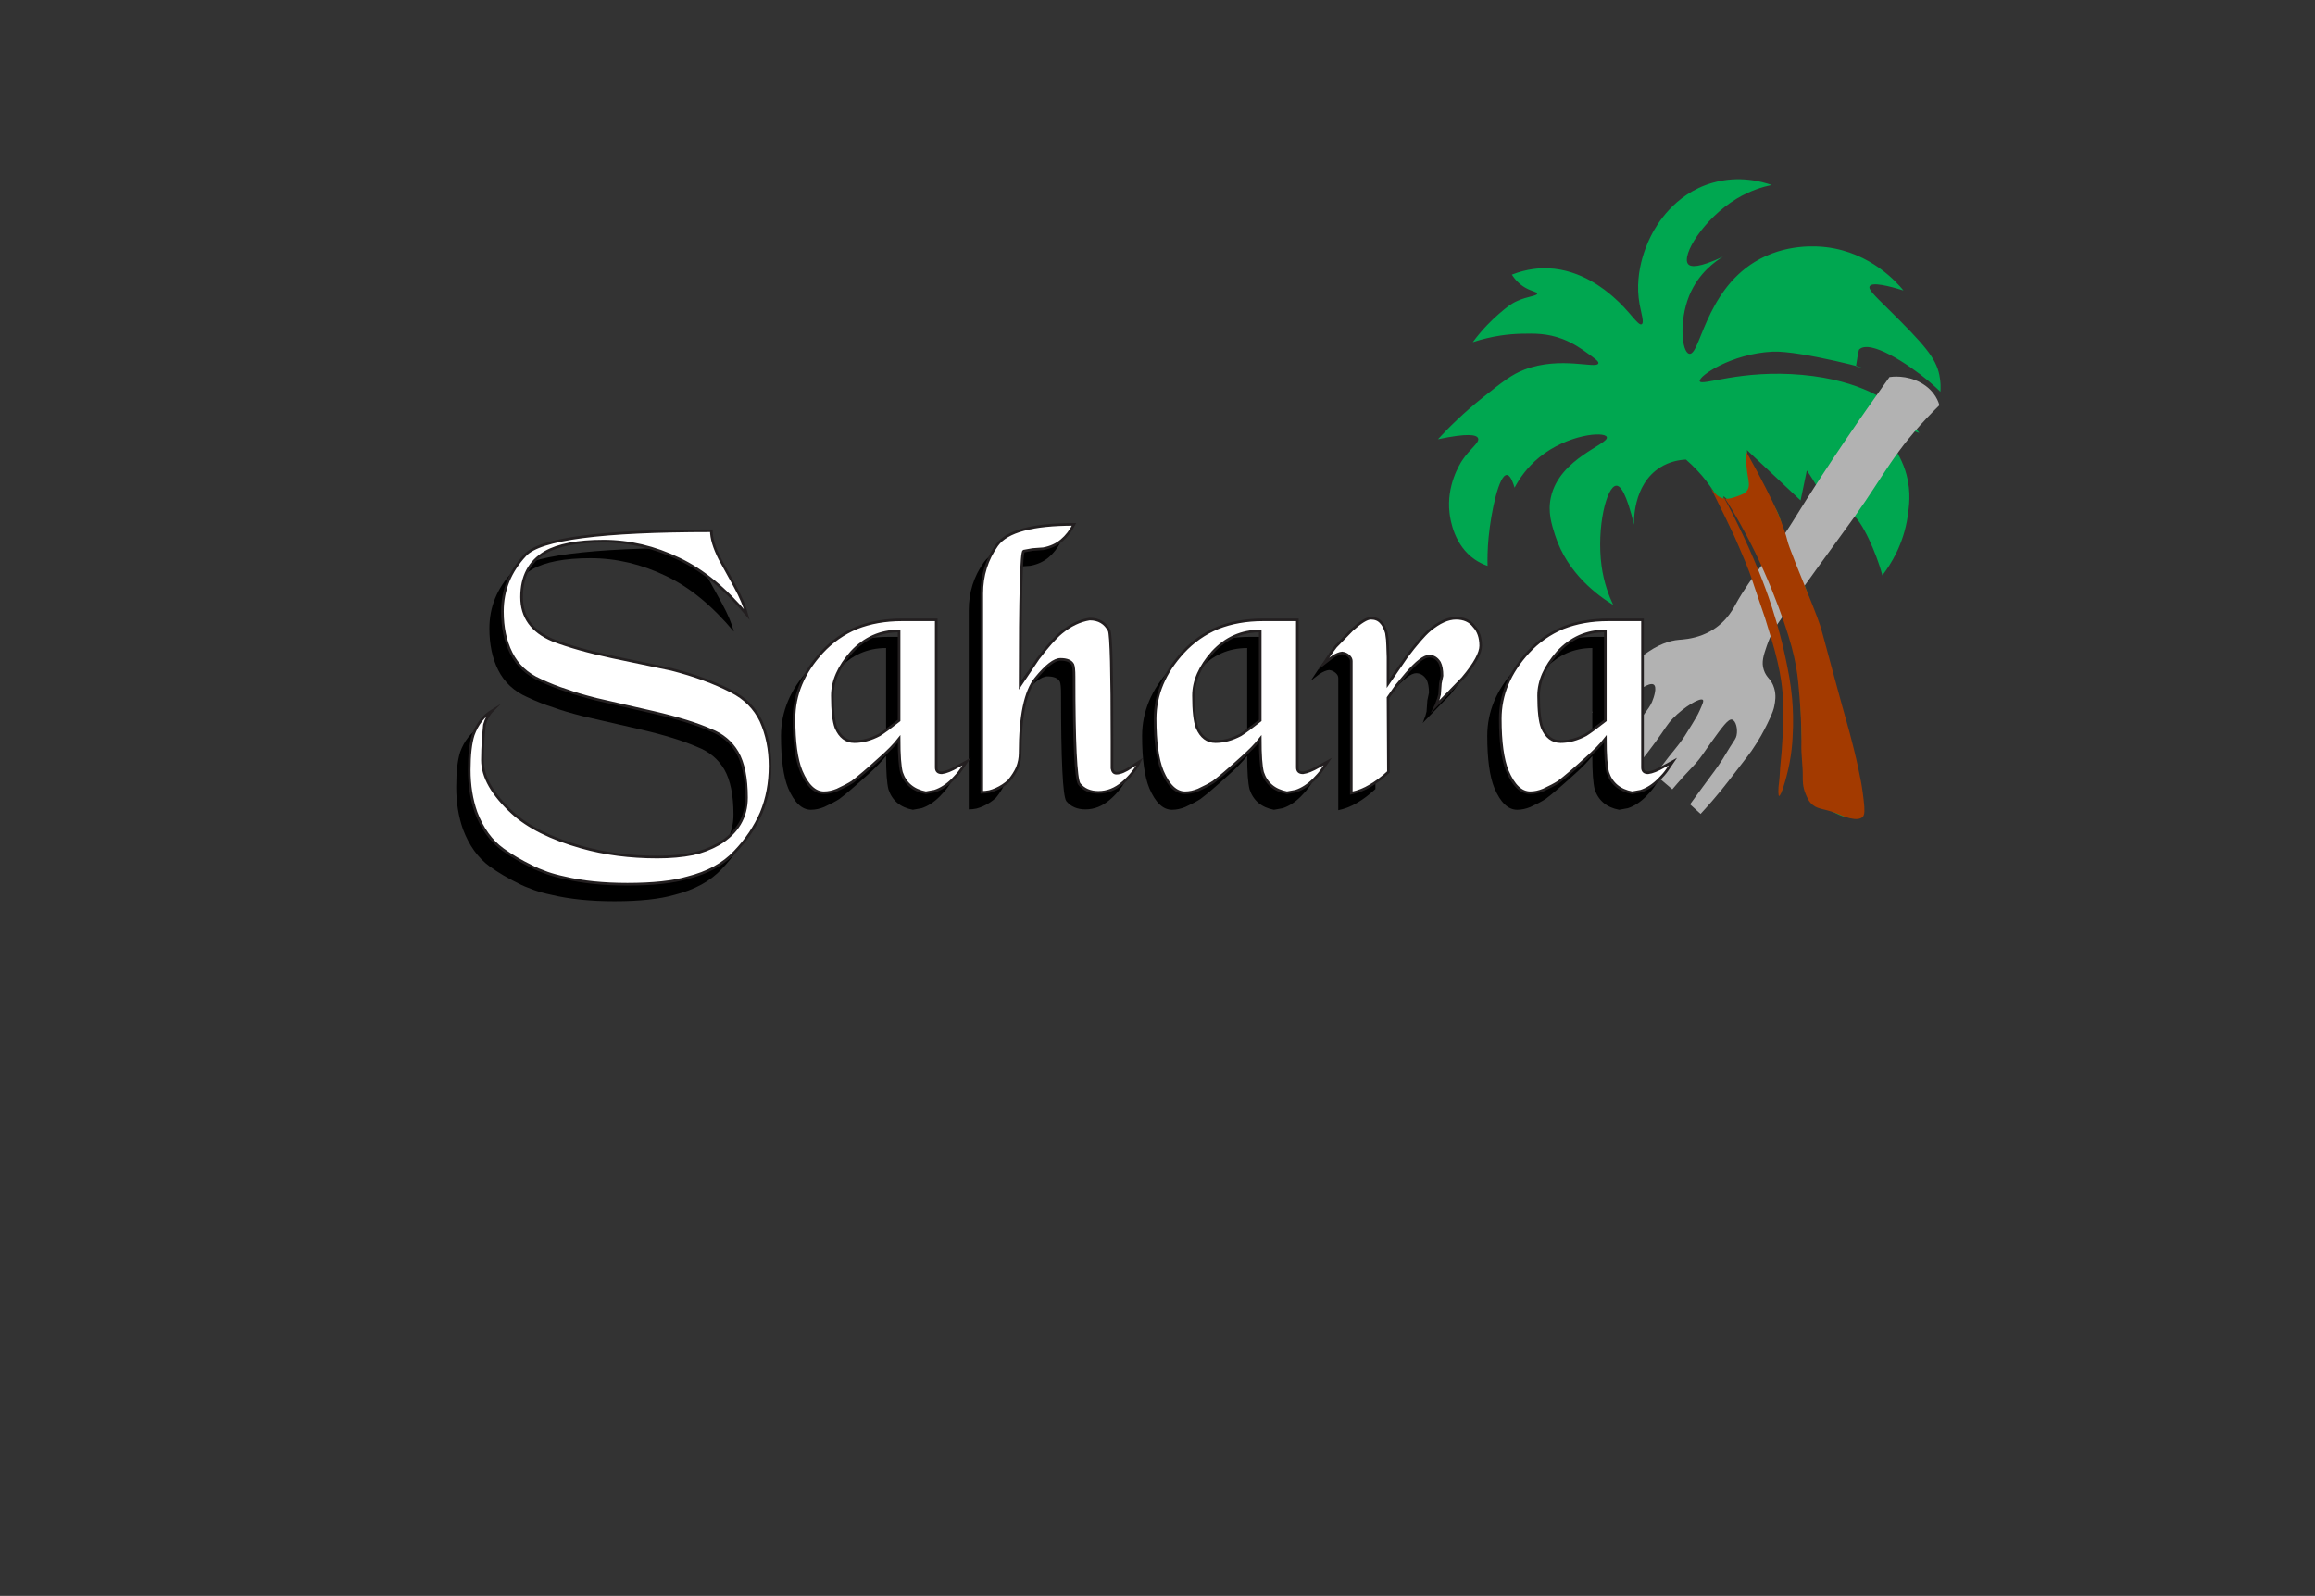 <?xml version="1.0" encoding="UTF-8"?>
<svg xmlns="http://www.w3.org/2000/svg" width="880.844" height="607.376" viewBox="0 0 880.844 607.376">
  <rect x="0" y="0" width="880.844" height="607.376" fill="#333333" stroke="none"/>
  <g id="Layer_2" data-name="Layer 2">
    <path d="M706.58,310.556c4.034-2.662,1.221-12.109-5.623-37.753-8.441-31.628-12.662-47.442-15.663-53.015-.682-1.267-4.781-8.808-7.229-19.278-.145-.621-.196-1.111-.407-1.903-1.755-6.574-5.68-9.898-8.184-13.284-2.035-2.752-4.248-7.107-4.794-14.047,6.811,6.394,13.622,12.789,20.433,19.183.789-3.798,1.578-7.597,2.367-11.395,2.781,3.94,5.841,9.148,8.233,15.63,1.091,2.956,1.889,5.759,2.477,8.334,1.439-6.518,3.126-7.976,4.375-8.141,4.218-.56,10.009,12.749,12.45,20.081.557,1.671.952,3.072,1.205,4.016,3.073-3.994,8.078-11.71,9.639-22.491.527-3.64,1.318-9.097-.402-15.663-2.735-10.445-9.622-15.296-8.032-17.672.788-1.178,3.615-1.682,12.852,1.607-1.67-2.347-4.278-5.598-8.032-8.836-3.214-2.771-13.837-11.198-36.548-13.254-23.348-2.114-38.346,4.418-38.958,2.41-.581-1.905,12.084-10.493,27.712-11.245,10.729-.516,42.198,8.024,31.728,5.623.906-6.119,1.205-6.426,1.205-6.426,4.046-4.046,18.627,5.446,26.507,12.049,1.93,1.617,3.436,3.048,4.418,4.016.115-1.435.17-3.733-.402-6.426-1.376-6.483-5.554-11.353-19.68-25.302-5.138-5.074-7.449-7.257-6.828-8.434.899-1.703,7.309-.11,12.852,1.607-2.243-2.749-12.236-14.373-29.319-16.467-3.368-.413-15.688-1.518-27.311,5.623-18.967,11.653-20.774,35.865-24.901,34.941-2.829-.633-3.914-12.443,0-22.089,3.582-8.827,10.337-13.347,12.852-14.86-9.119,4.25-12.235,4.029-13.254,2.811-2.691-3.215,5.922-17.343,18.475-24.901,5.036-3.032,9.826-4.476,13.254-5.221-3.48-1.218-12.233-3.744-22.491-.803-14.841,4.255-21.516,16.71-22.893,19.278-1.021,1.905-7.255,13.537-4.82,26.909.632,3.471,1.85,7.068.803,7.631-1.375.739-4.47-4.928-10.844-10.442-3.09-2.673-12.11-10.269-24.499-10.844-3.19-.148-8.138.098-14.057,2.41,1.033,1.59,2.685,3.611,5.258,5.049,2.394,1.338,4.389,1.502,4.381,2.18-.01.905-3.561.968-7.631,2.811-2.518,1.14-4.027,2.415-6.828,4.819-2.68,2.3-6.316,5.818-10.041,10.844,7.575-2.481,14.052-3.106,18.475-3.213,4.958-.119,9.889-.19,15.663,2.008,4.15,1.58,7.156,3.731,9.237,5.221,3.066,2.194,4.599,3.291,4.418,4.016-.592,2.373-14.137-2.87-28.114,2.41-4.82,1.821-8.435,4.695-15.663,10.442-7.64,6.074-13.383,11.837-17.27,16.065,11.444-2.418,14.696-1.714,15.262-.402.719,1.668-3.116,4.01-6.024,8.434-.873,1.327-6.103,9.538-4.82,20.081.305,2.627,1.739,12.25,9.639,17.671,1.623,1.114,3.271,1.88,4.819,2.41-.057-2.557-.035-6.322.402-10.844.957-9.909,3.937-23.811,6.938-23.754.724.014,1.753.845,2.945,4.82,1.733-3.245,4.631-7.637,9.371-11.513,10.665-8.721,24.758-10.013,25.704-7.765,1.142,2.714-17.993,7.933-21.263,22.951-1.23,5.648.289,10.366,1.607,14.459,4.738,14.717,16.486,23.084,22.089,26.507-1.623-3.446-3.561-8.514-4.418-14.86-1.974-14.624,1.938-30.408,5.623-30.524,1.546-.048,3.775,2.643,6.734,14.861-.045-.849-.578-15.175,9.908-21.798,3.633-2.294,7.346-2.88,9.853-3,6.447,5.638,10.07,11.063,12.193,15,2.134,3.958,2.332,6.005,6.696,14.616,5.258,10.377,6.02,9.915,12.049,30.524,3.682,12.586,6.104,20.866,6.828,32.532,0,0,.609,9.818-1.607,34.54.685-2.702,1.548-6.562,2.195-11.247,2.09-15.127.381-27.64-1.215-35.869-6.27-32.332-23.798-65.587-22.882-66.059.743-.383,18.246,18.389,25.559,48.789,8.167,33.948-1.492,58.886,14.206,70.026.421.298,7.44,5.178,11.053,2.794Z" fill="#00a750" stroke-width="0"/>
  </g>
  <g id="Layer_7" data-name="Layer 7">
    <path d="M605.829,271.051c14.914-21.359,25.645-26.949,33.042-27.544,1.188-.096,4.852-.268,8.921-1.853,8.05-3.134,11.323-9.314,12.537-11.531,6.051-11.06,15.082-20.767,21.739-31.565,14.314-23.218,27.845-42.331,34.237-51.359,1.115-1.575,2.034-2.863,2.624-3.688.886-.135,6.451-.901,11.994,2.198,5.624,3.145,6.819,7.806,6.988,8.527-.548.539-1.362,1.346-2.33,2.333-14.892,15.165-18.36,23.802-29.694,39.734-5.556,7.81-23.409,32.002-29.928,41.752-.215.321-2.205,3.341-3.697,7.711-1.329,3.891-2.088,6.228-1.167,9.145,1.021,3.235,2.893,3.374,3.963,7.004.825,2.801.385,5.071.037,6.864-.163.839-.529,2.439-2.677,6.749-1.226,2.461-2.913,5.811-5.93,10.183-.678.982-2.12,2.855-5.004,6.601-3.325,4.318-4.987,6.478-6.424,8.244-1.848,2.271-4.525,5.45-8.001,9.203-1.335-1.215-2.67-2.429-4.005-3.644,1.946-2.698,3.554-4.891,4.652-6.381,4.226-5.736,5.591-7.422,7.737-10.797,1.461-2.298,1.2-2.1,2.831-4.647,1.747-2.728,2.207-3.205,2.467-4.372.537-2.407-.242-5.679-1.735-6.049-1.415-.35-3.694,2.776-8.195,9.043-2.902,4.041-3.418,5.166-5.805,7.846-1.269,1.425-2.025,2.119-4.261,4.575-1.93,2.119-3.45,3.889-4.443,5.067-2.142-1.823-4.283-3.645-6.425-5.468.546-.797,1.453-2.102,2.624-3.688,3.928-5.32,5.529-6.629,8.477-11.05.561-.841,1.305-2.053,2.794-4.478,1.487-2.42,2.171-3.597,2.856-5.115,1.165-2.579,1.775-3.928,1.231-4.284-1.151-.756-6.984,2.643-11.257,7.021-2.395,2.454-2.738,3.615-6.743,9.127-2.24,3.083-4.176,5.532-5.438,7.091-2.181-2.225-4.363-4.45-6.544-6.676,1.381-2.541,2.722-4.499,3.694-5.82,1.403-1.908,2.021-2.467,3.801-4.911,1.732-2.376,2.61-3.594,3.22-5.036.714-1.688,2.084-5.82.52-6.625-1.716-.883-6.026,2.574-6.221,2.732-.827.673-1.712,1.667-3.447,3.628-1.073,1.212-1.94,2.229-2.537,2.938-1.752,2.079-2.584,2.616-3.982,4.339-.684.843-1.192,1.549-1.494,1.982-1.867-1.684-3.735-3.369-5.602-5.053Z" fill="#b2b2b2" stroke-width="0"/>
  </g>
  <g id="Layer_3" data-name="Layer 3">
    <path d="M650.52,184.799c-.106-.214,1.709,4.067,5.159,4.891,1.846.441,3.677-.218,5.367-.826,1.674-.602,3.007-1.082,3.798-2.312.955-1.485.558-3.19.248-4.954-.413-2.343-.83-5.677-.826-9.991,6.1,10.793,10.209,19.203,11.9,23.021,0,0,2.649,5.985,3.977,11.293.041.164.038.16.074.296.209.794.725,2.377,3.161,8.543,2.827,7.156,3.71,9.019,6.292,15.596,1.421,3.619,2.144,5.47,2.795,7.464.764,2.343,1.086,3.785,2.811,10.041.673,2.44.653,2.417,2.008,7.43,1.312,4.852,2.34,8.656,3.615,13.254,1.823,6.574,1.961,6.875,3.012,10.844,1.289,4.864,2.02,7.954,2.41,9.639.172.745.953,4.137,1.807,8.635,0,0,.507,2.672,1.004,7.028.409,3.583.42,5.394-.402,6.225-1.99,2.013-7.506-.332-8.293-.678-.023-.01-.034-.015-.057-.025-5.896-2.606-8.288-1.93-10.675-3.881-1.418-1.159-2.012-2.572-2.665-4.125-1.183-2.814-1.12-5.276-1.102-6.636.057-4.154-.653-8.298-.536-12.45,0,0,.257-9.088-1.205-23.562-.767-7.593-2.643-16.657-9.94-34.841-8.337-20.774-18.328-35.862-18.497-35.77-.095.052,2.823,4.965,7.239,14.327,6.495,13.771,9.89,23.711,11.31,28.151,1.24,3.878,2.11,6.937,2.766,9.393,1.357,5.077,2.176,8.967,2.397,10.033.93,4.476,1.893,9.112,2.416,15.1.324,3.715.553,8.79.169,14.873h0c-.117,2.37-.409,5.798-1.207,9.861-1.19,6.061-3.279,12.383-3.914,12.25-.3-.063-.468-1.948.015-5.64.296-2.264.264-4.561.536-6.828.532-4.45,1.22-15.269,1.004-22.558-.342-11.545-3.138-20.548-6.911-32.699-.618-1.989-1.948-5.569-4.2-12.35-.65-1.958-1.039-3.153-1.724-5.004-1.035-2.799-1.943-4.929-3.556-8.7-.526-1.23-1.044-2.439-1.68-3.876,0,0-.351-.792-.722-1.615-.9-1.996-4.369-9.174-9.18-18.866Z" fill="#a33a00" stroke-width="0"/>
  </g>
  <g id="Layer_8" data-name="Layer 8">
    <g>
      <path d="M284.704,315.801c-2.332,5.369-5.676,10.336-10.032,14.896-4.358,4.66-10.388,7.954-18.088,9.88-5.574,1.62-13.174,2.433-22.8,2.433-9.12,0-17.076-.812-23.864-2.433-2.432-.508-4.662-1.116-6.688-1.824-2.534-.911-4.56-1.773-6.08-2.584-3.952-1.926-7.55-4.054-10.792-6.384-4.46-3.244-7.854-7.956-10.184-14.136-1.724-4.864-2.584-10.233-2.584-16.112,0-5.775.506-10.233,1.52-13.376,1.52-4.153,3.952-7.243,7.296-9.271-1.42,1.42-2.432,3.244-3.04,5.472-.102,1.015-.254,2.687-.456,5.016-.204,3.245-.304,6.03-.304,8.36,0,6.384,3.8,13.072,11.4,20.064,5.978,5.472,14.692,9.827,26.144,13.071,8.916,2.532,18.594,3.801,29.032,3.801,4.964,0,9.474-.406,13.528-1.217,3.344-.71,6.636-1.976,9.88-3.8,6.992-4.256,10.488-10.134,10.488-17.632,0-7.396-1.166-13.122-3.496-17.176-2.333-3.952-5.727-6.788-10.184-8.512-5.271-2.33-12.464-4.561-21.584-6.688l-21.888-5.016c-4.764-1.217-8.512-2.33-11.248-3.345-3.244-1.012-6.588-2.329-10.032-3.951-5.068-2.229-8.766-5.675-11.096-10.337-2.23-4.457-3.344-9.728-3.344-15.808,0-8.105,2.888-15.25,8.664-21.432,5.572-6.18,29.184-9.272,70.832-9.272,0,2.838,1.064,6.384,3.192,10.641l5.776,10.487c2.228,4.055,3.748,7.652,4.56,10.792-8.208-9.827-16.772-16.872-25.688-21.128-9.424-4.56-19.052-6.84-28.88-6.84s-17.228,1.42-22.192,4.256c-5.98,3.549-8.968,9.223-8.968,17.024,0,7.6,3.952,13.071,11.856,16.416,6.08,2.332,13.627,4.46,22.648,6.384l22.496,4.712c8.714,2.23,16.313,5.016,22.8,8.36,5.168,2.636,8.916,6.384,11.248,11.248,2.33,5.168,3.496,10.894,3.496,17.176,0,6.486-1.116,12.411-3.344,17.784Z" fill="#000" stroke-width="0"/>
      <path d="M360.551,299.688c-.71,1.014-1.724,2.181-3.04,3.496-2.128,2.128-4.408,3.598-6.84,4.408l-1.672.304-1.672.304c-4.764-.912-7.854-3.496-9.272-7.752-.608-2.33-.912-6.586-.912-12.768-1.725,2.229-4.207,4.764-7.448,7.6-4.46,4.055-7.904,6.992-10.336,8.816-1.42.912-3.344,1.926-5.776,3.04-1.725.707-3.396,1.063-5.016,1.063-3.446,0-6.334-2.735-8.664-8.208-1.824-4.458-2.736-11.096-2.736-19.912,0-9.22,3.546-17.682,10.64-25.384,3.748-4.052,8.156-7.144,13.224-9.271,5.168-2.026,10.892-3.04,17.176-3.04h13.072v56.239c0,1.318.708,1.977,2.128,1.977,1.62-.202,3.648-1.012,6.08-2.433l3.344-1.823-2.28,3.344ZM337.143,246.641c-7.094,0-13.125,2.686-18.088,8.056-4.864,5.472-7.296,10.996-7.296,16.568,0,5.676.456,9.728,1.368,12.16,1.52,3.548,3.85,5.319,6.992,5.319s6.332-.859,9.576-2.584c1.62-1.012,4.104-2.836,7.448-5.472v-34.048Z" fill="#000" stroke-width="0"/>
      <path d="M422.262,304.4c-2.838,2.432-5.928,3.648-9.272,3.648-3.142,0-5.574-1.064-7.296-3.192-1.318-2.026-1.976-15.656-1.976-40.888,0-2.33-.152-3.851-.456-4.561-.71-1.315-2.28-1.976-4.712-1.976-2.332,0-5.472,2.432-9.424,7.296s-5.928,14.34-5.928,28.424c0,1.824-.356,3.648-1.064,5.472-.71,1.622-1.774,3.295-3.192,5.017-1.42,1.318-3.04,2.382-4.864,3.191-.912.406-1.774.708-2.584.912-1.014.202-1.976.305-2.888.305v-75.696c0-6.89,1.924-13.02,5.776-18.393,3.748-5.268,13.528-7.903,29.336-7.903-1.318,2.534-2.888,4.56-4.712,6.08-1.926,1.622-4.256,2.686-6.992,3.191l-4.104.305-3.344.607c-.912.304-1.368,17.328-1.368,51.072l6.84-10.184c3.546-4.66,6.484-7.954,8.816-9.881,3.444-2.835,7.042-4.56,10.792-5.168,3.444,0,5.928,1.471,7.448,4.408.708,1.725,1.064,15.656,1.064,41.8v10.641c.202,1.216.76,1.823,1.672,1.823,1.52,0,3.444-.81,5.776-2.432l3.04-1.976c-1.42,2.94-3.548,5.624-6.384,8.056Z" fill="#000" stroke-width="0"/>
      <path d="M497.955,299.688c-.71,1.014-1.724,2.181-3.04,3.496-2.128,2.128-4.407,3.598-6.84,4.408l-1.672.304-1.672.304c-4.765-.912-7.854-3.496-9.272-7.752-.607-2.33-.911-6.586-.911-12.768-1.725,2.229-4.207,4.764-7.448,7.6-4.461,4.055-7.904,6.992-10.336,8.816-1.421.912-3.345,1.926-5.776,3.04-1.725.707-3.396,1.063-5.016,1.063-3.446,0-6.334-2.735-8.664-8.208-1.824-4.458-2.736-11.096-2.736-19.912,0-9.22,3.546-17.682,10.639-25.384,3.748-4.052,8.156-7.144,13.225-9.271,5.168-2.026,10.892-3.04,17.176-3.04h13.072v56.239c0,1.318.708,1.977,2.128,1.977,1.619-.202,3.647-1.012,6.08-2.433l3.344-1.823-2.28,3.344ZM474.548,246.641c-7.095,0-13.125,2.686-18.089,8.056-4.863,5.472-7.296,10.996-7.296,16.568,0,5.676.456,9.728,1.368,12.16,1.521,3.548,3.85,5.319,6.992,5.319s6.332-.859,9.576-2.584c1.619-1.012,4.104-2.836,7.448-5.472v-34.048Z" fill="#000" stroke-width="0"/>
      <path d="M551.761,264.425l-10.487,10.792.304-.608.304-.912c.305-.607.608-1.569.912-2.888l.304-4.256.608-2.889c0-2.128-.304-3.8-.912-5.016-1.014-1.62-2.332-2.432-3.952-2.432-1.926,0-4.813,2.229-8.664,6.688l-3.8,4.561-3.191,4.56.151,28.272c-2.432,2.229-4.712,3.951-6.84,5.168-2.332,1.42-4.765,2.379-7.296,2.888v-50.312c0-.707-.356-1.367-1.064-1.976-.71-.608-1.52-.962-2.432-1.064-1.014.103-2.23.608-3.648,1.521l-3.344,2.584,2.736-4.104,1.824-2.432,6.231-6.384c3.242-2.938,5.624-4.408,7.145-4.408,1.619,0,2.888.509,3.8,1.521.912.911,1.619,2.279,2.128,4.104.304,1.824.456,3.396.456,4.712l.152,4.561v10.031l6.991-10.184c3.648-4.864,6.586-8.258,8.816-10.184,3.647-3.04,6.992-4.561,10.032-4.561s5.319,1.015,6.84,3.04c1.722,1.824,2.584,4.309,2.584,7.448,0,2.735-2.23,6.79-6.688,12.16Z" fill="#000" stroke-width="0"/>
      <path d="M629.28,299.688c-.71,1.014-1.725,2.181-3.04,3.496-2.128,2.128-4.408,3.598-6.84,4.408l-1.672.304-1.672.304c-4.765-.912-7.854-3.496-9.272-7.752-.607-2.33-.912-6.586-.912-12.768-1.724,2.229-4.206,4.764-7.447,7.6-4.461,4.055-7.904,6.992-10.337,8.816-1.42.912-3.344,1.926-5.775,3.04-1.725.707-3.396,1.063-5.017,1.063-3.445,0-6.334-2.735-8.663-8.208-1.824-4.458-2.736-11.096-2.736-19.912,0-9.22,3.546-17.682,10.64-25.384,3.748-4.052,8.156-7.144,13.225-9.271,5.168-2.026,10.892-3.04,17.176-3.04h13.072v56.239c0,1.318.707,1.977,2.128,1.977,1.619-.202,3.647-1.012,6.08-2.433l3.344-1.823-2.28,3.344ZM605.872,246.641c-7.094,0-13.124,2.686-18.088,8.056-4.864,5.472-7.296,10.996-7.296,16.568,0,5.676.456,9.728,1.368,12.16,1.52,3.548,3.85,5.319,6.992,5.319s6.331-.859,9.576-2.584c1.619-1.012,4.104-2.836,7.447-5.472v-34.048Z" fill="#000" stroke-width="0"/>
    </g>
    <g>
      <path d="M289.658,309.318c-2.332,5.369-5.676,10.336-10.032,14.896-4.358,4.66-10.388,7.954-18.088,9.88-5.574,1.62-13.174,2.433-22.8,2.433-9.12,0-17.076-.812-23.864-2.433-2.432-.508-4.662-1.116-6.688-1.824-2.534-.911-4.56-1.773-6.08-2.584-3.952-1.926-7.55-4.054-10.792-6.384-4.46-3.244-7.854-7.956-10.184-14.136-1.724-4.864-2.584-10.233-2.584-16.112,0-5.775.506-10.233,1.52-13.376,1.52-4.153,3.952-7.243,7.296-9.271-1.42,1.42-2.432,3.244-3.04,5.472-.102,1.015-.254,2.687-.456,5.016-.204,3.245-.304,6.03-.304,8.36,0,6.384,3.8,13.072,11.4,20.064,5.978,5.472,14.692,9.827,26.144,13.071,8.916,2.532,18.594,3.801,29.032,3.801,4.964,0,9.474-.406,13.528-1.217,3.344-.71,6.636-1.976,9.88-3.8,6.992-4.256,10.488-10.134,10.488-17.632,0-7.396-1.166-13.122-3.496-17.176-2.333-3.952-5.727-6.788-10.184-8.512-5.271-2.33-12.464-4.561-21.584-6.688l-21.888-5.016c-4.764-1.217-8.512-2.33-11.248-3.345-3.244-1.012-6.588-2.329-10.032-3.951-5.068-2.229-8.766-5.675-11.096-10.337-2.23-4.457-3.344-9.728-3.344-15.808,0-8.105,2.888-15.25,8.664-21.432,5.572-6.18,29.184-9.272,70.832-9.272,0,2.838,1.064,6.384,3.192,10.641l5.776,10.487c2.228,4.055,3.748,7.652,4.56,10.792-8.208-9.827-16.772-16.872-25.688-21.128-9.424-4.56-19.052-6.84-28.88-6.84s-17.228,1.42-22.192,4.256c-5.98,3.549-8.968,9.223-8.968,17.024,0,7.6,3.952,13.071,11.856,16.416,6.08,2.332,13.627,4.46,22.648,6.384l22.496,4.712c8.714,2.23,16.313,5.016,22.8,8.36,5.168,2.636,8.916,6.384,11.248,11.248,2.33,5.168,3.496,10.894,3.496,17.176,0,6.486-1.116,12.411-3.344,17.784Z" fill="#fff" stroke="#231f20" stroke-miterlimit="10"/>
      <path d="M365.505,293.205c-.71,1.014-1.724,2.181-3.04,3.496-2.128,2.128-4.408,3.598-6.84,4.408l-1.672.304-1.672.304c-4.764-.912-7.854-3.496-9.272-7.752-.608-2.33-.912-6.586-.912-12.768-1.725,2.229-4.207,4.764-7.448,7.6-4.46,4.055-7.904,6.992-10.336,8.816-1.42.912-3.344,1.926-5.776,3.04-1.725.707-3.396,1.063-5.016,1.063-3.446,0-6.334-2.735-8.664-8.208-1.824-4.458-2.736-11.096-2.736-19.912,0-9.22,3.546-17.682,10.64-25.384,3.748-4.052,8.156-7.144,13.224-9.271,5.168-2.026,10.892-3.04,17.176-3.04h13.072v56.239c0,1.318.708,1.977,2.128,1.977,1.62-.202,3.648-1.012,6.08-2.433l3.344-1.823-2.28,3.344ZM342.097,240.158c-7.094,0-13.125,2.686-18.088,8.056-4.864,5.472-7.296,10.996-7.296,16.568,0,5.676.456,9.728,1.368,12.16,1.52,3.548,3.85,5.319,6.992,5.319s6.332-.859,9.576-2.584c1.62-1.012,4.104-2.836,7.448-5.472v-34.048Z" fill="#fff" stroke="#231f20" stroke-miterlimit="10"/>
      <path d="M427.216,297.917c-2.838,2.432-5.928,3.648-9.272,3.648-3.142,0-5.574-1.064-7.296-3.192-1.318-2.026-1.976-15.656-1.976-40.888,0-2.33-.152-3.851-.456-4.561-.71-1.315-2.28-1.976-4.712-1.976-2.332,0-5.472,2.432-9.424,7.296s-5.928,14.34-5.928,28.424c0,1.824-.356,3.648-1.064,5.472-.71,1.622-1.774,3.295-3.192,5.017-1.42,1.318-3.04,2.382-4.864,3.191-.912.406-1.774.708-2.584.912-1.014.202-1.976.305-2.888.305v-75.696c0-6.89,1.924-13.02,5.776-18.393,3.748-5.268,13.528-7.903,29.336-7.903-1.318,2.534-2.888,4.56-4.712,6.08-1.926,1.622-4.256,2.686-6.992,3.191l-4.104.305-3.344.607c-.912.304-1.368,17.328-1.368,51.072l6.84-10.184c3.546-4.66,6.484-7.954,8.816-9.881,3.444-2.835,7.042-4.56,10.792-5.168,3.444,0,5.928,1.471,7.448,4.408.708,1.725,1.064,15.656,1.064,41.8v10.641c.202,1.216.76,1.823,1.672,1.823,1.52,0,3.444-.81,5.776-2.432l3.04-1.976c-1.42,2.94-3.548,5.624-6.384,8.056Z" fill="#fff" stroke="#231f20" stroke-miterlimit="10"/>
      <path d="M502.909,293.205c-.71,1.014-1.724,2.181-3.04,3.496-2.128,2.128-4.407,3.598-6.84,4.408l-1.672.304-1.672.304c-4.765-.912-7.854-3.496-9.272-7.752-.607-2.33-.911-6.586-.911-12.768-1.725,2.229-4.207,4.764-7.448,7.6-4.461,4.055-7.904,6.992-10.336,8.816-1.421.912-3.345,1.926-5.776,3.04-1.725.707-3.396,1.063-5.016,1.063-3.446,0-6.334-2.735-8.664-8.208-1.824-4.458-2.736-11.096-2.736-19.912,0-9.22,3.545-17.682,10.639-25.384,3.748-4.052,8.156-7.144,13.225-9.271,5.168-2.026,10.892-3.04,17.176-3.04h13.072v56.239c0,1.318.708,1.977,2.128,1.977,1.619-.202,3.647-1.012,6.08-2.433l3.344-1.823-2.28,3.344ZM479.502,240.158c-7.095,0-13.125,2.686-18.089,8.056-4.863,5.472-7.296,10.996-7.296,16.568,0,5.676.456,9.728,1.368,12.16,1.521,3.548,3.85,5.319,6.992,5.319s6.332-.859,9.576-2.584c1.619-1.012,4.104-2.836,7.448-5.472v-34.048Z" fill="#fff" stroke="#231f20" stroke-miterlimit="10"/>
      <path d="M556.715,257.942l-10.487,10.792.304-.608.304-.912c.305-.607.608-1.569.912-2.888l.304-4.256.608-2.889c0-2.128-.304-3.8-.912-5.016-1.014-1.62-2.332-2.432-3.952-2.432-1.926,0-4.813,2.229-8.664,6.688l-3.8,4.561-3.191,4.56.151,28.272c-2.432,2.229-4.712,3.951-6.84,5.168-2.332,1.42-4.765,2.379-7.296,2.888v-50.312c0-.707-.356-1.367-1.064-1.976-.71-.608-1.52-.962-2.432-1.064-1.014.103-2.23.608-3.648,1.521l-3.344,2.584,2.736-4.104,1.824-2.432,6.231-6.384c3.242-2.938,5.624-4.408,7.145-4.408,1.619,0,2.888.509,3.8,1.521.912.911,1.619,2.279,2.128,4.104.304,1.824.456,3.396.456,4.712l.152,4.561v10.031l6.991-10.184c3.648-4.864,6.586-8.258,8.816-10.184,3.647-3.04,6.992-4.561,10.032-4.561s5.319,1.015,6.84,3.04c1.722,1.824,2.584,4.309,2.584,7.448,0,2.735-2.23,6.79-6.688,12.16Z" fill="#fff" stroke="#231f20" stroke-miterlimit="10"/>
      <path d="M634.234,293.205c-.71,1.014-1.725,2.181-3.04,3.496-2.128,2.128-4.408,3.598-6.84,4.408l-1.672.304-1.672.304c-4.765-.912-7.854-3.496-9.272-7.752-.607-2.33-.912-6.586-.912-12.768-1.724,2.229-4.206,4.764-7.447,7.6-4.461,4.055-7.904,6.992-10.337,8.816-1.42.912-3.344,1.926-5.775,3.04-1.725.707-3.396,1.063-5.017,1.063-3.445,0-6.334-2.735-8.663-8.208-1.824-4.458-2.736-11.096-2.736-19.912,0-9.22,3.546-17.682,10.64-25.384,3.748-4.052,8.156-7.144,13.225-9.271,5.168-2.026,10.892-3.04,17.176-3.04h13.072v56.239c0,1.318.707,1.977,2.128,1.977,1.619-.202,3.647-1.012,6.08-2.433l3.344-1.823-2.28,3.344ZM610.826,240.158c-7.094,0-13.124,2.686-18.088,8.056-4.864,5.472-7.296,10.996-7.296,16.568,0,5.676.456,9.728,1.368,12.16,1.52,3.548,3.85,5.319,6.992,5.319s6.331-.859,9.576-2.584c1.619-1.012,4.104-2.836,7.447-5.472v-34.048Z" fill="#fff" stroke="#231f20" stroke-miterlimit="10"/>
    </g>
  </g>
</svg>